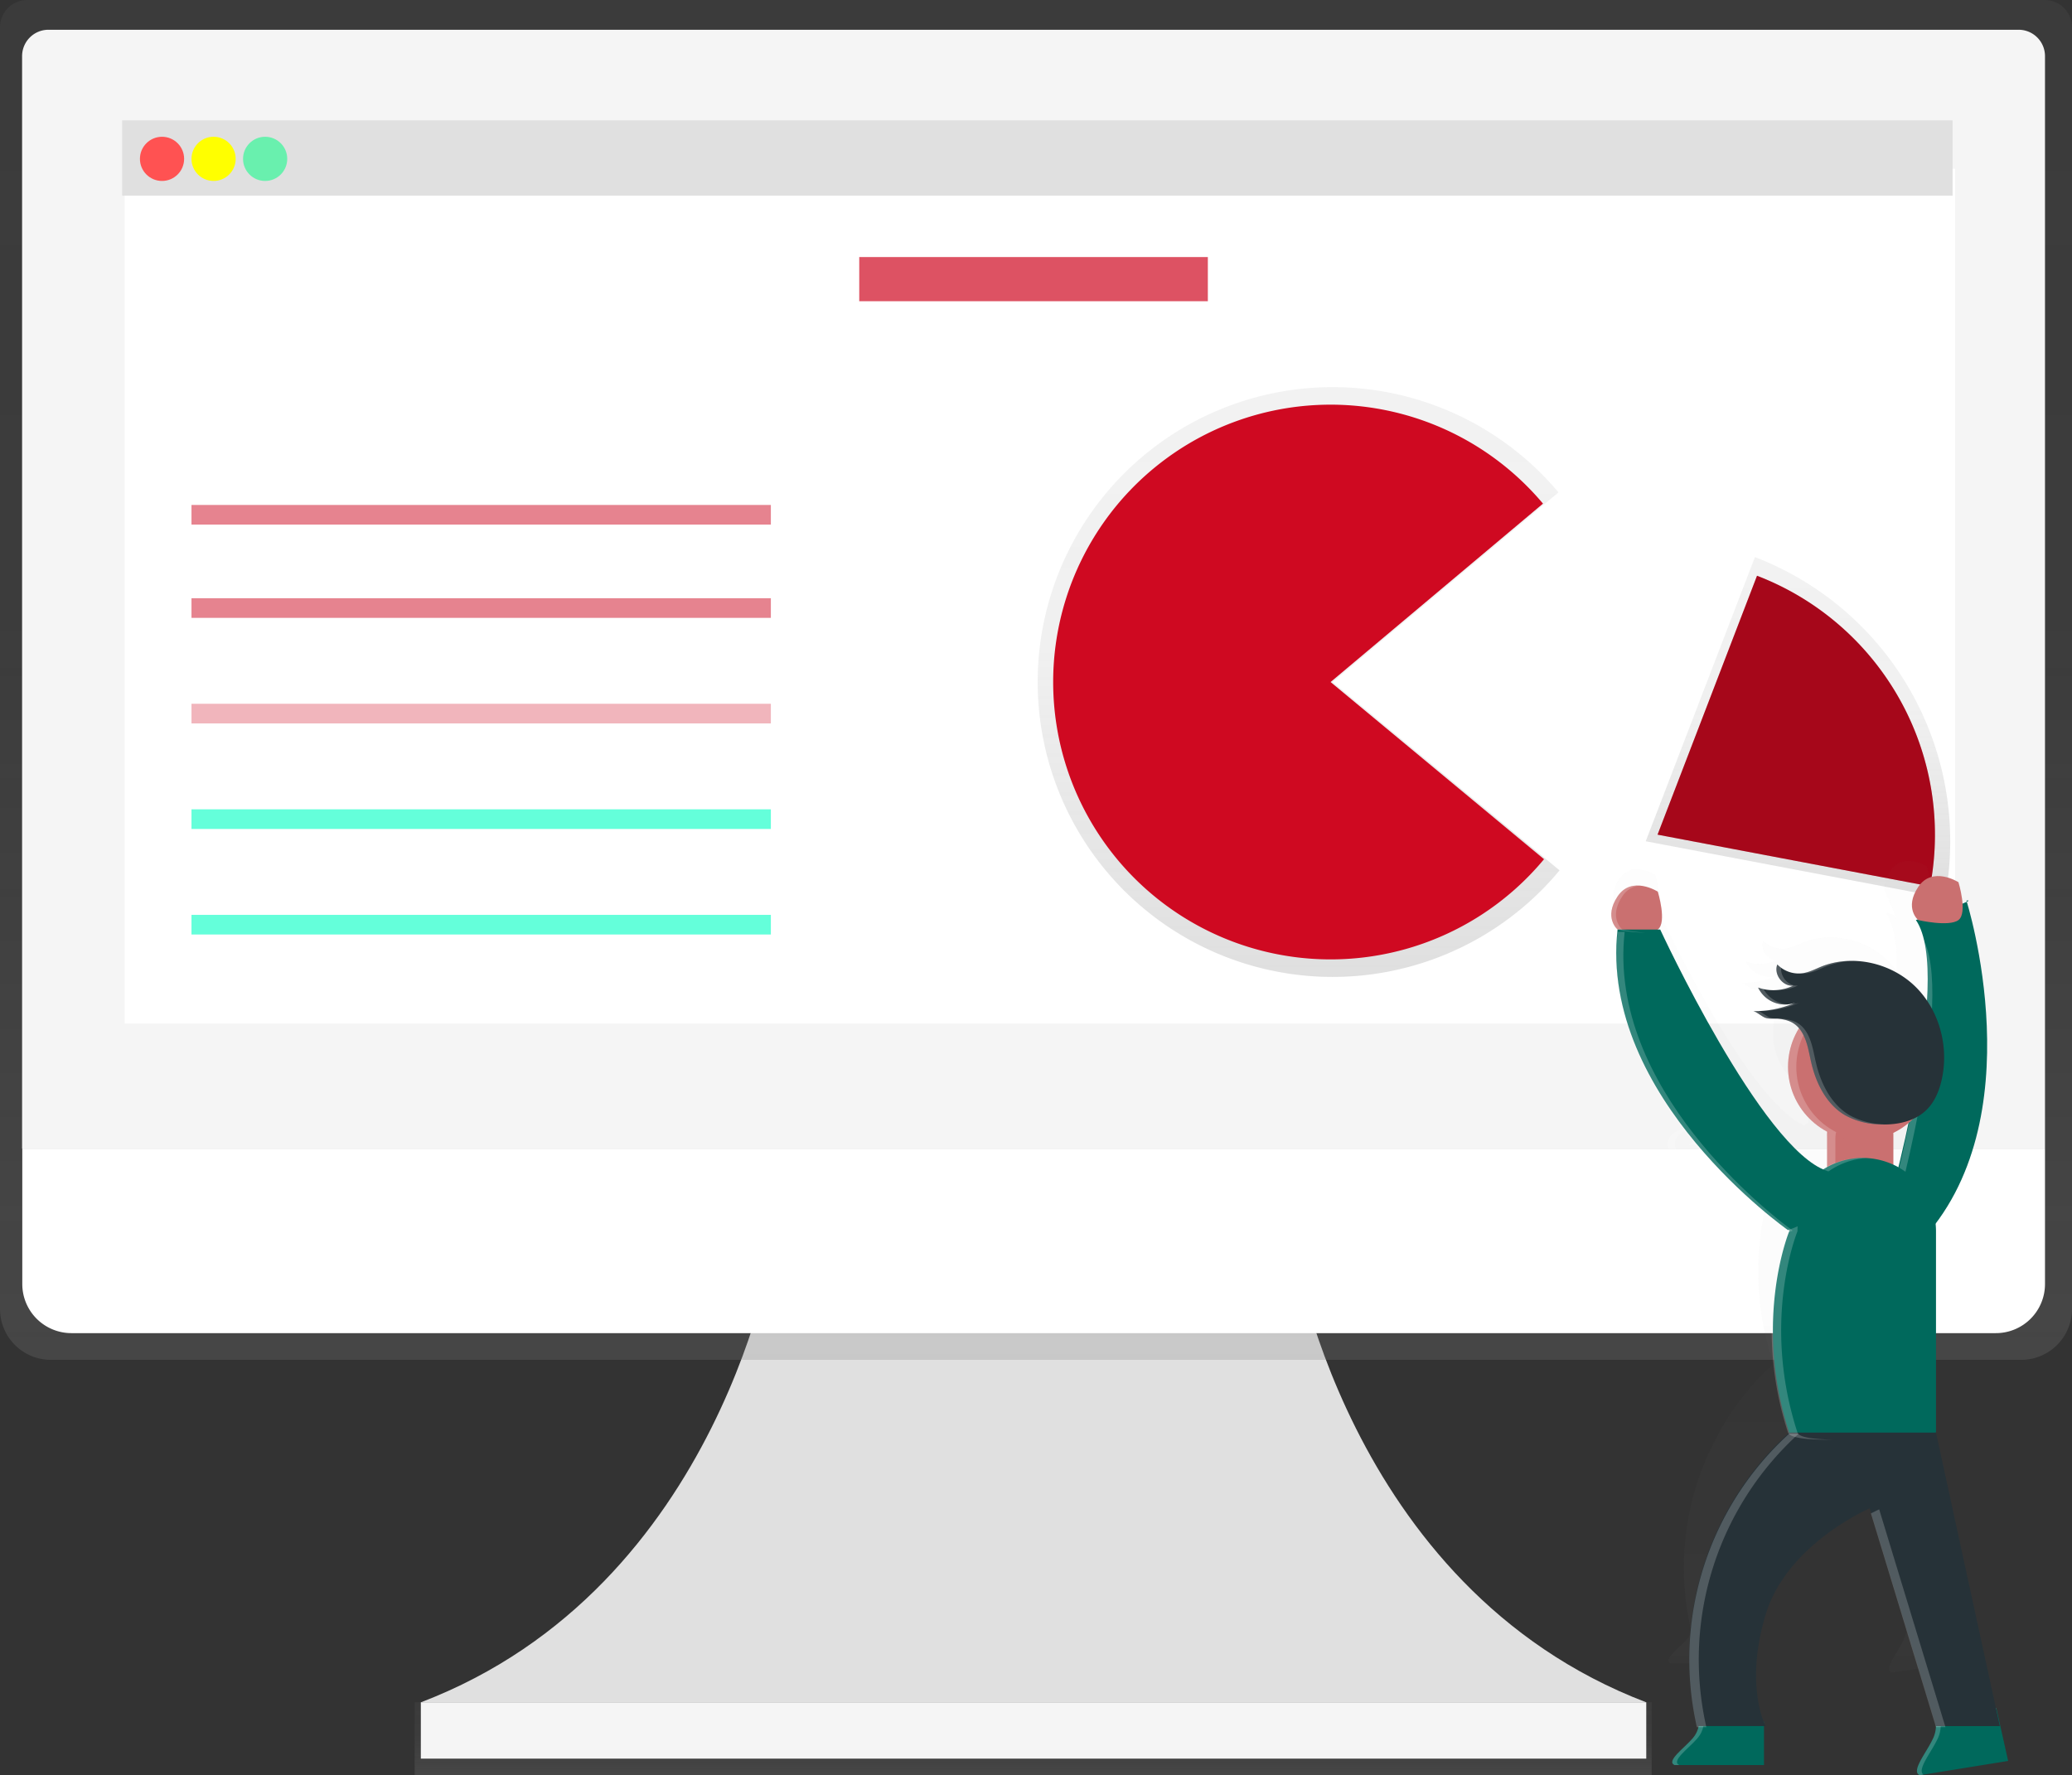<svg id="0091bf94-6c8c-4fbc-9d53-cb20b79780af" data-name="Layer 1" xmlns="http://www.w3.org/2000/svg" xmlns:xlink="http://www.w3.org/1999/xlink" width="844" height="723.28" viewBox="0 0 844 723.28"><rect x="0" y="0" width="844" height="723.28" fill="#333333" stroke="none"/><defs><linearGradient id="86a8dc9d-afb2-4902-a4a9-342ebdaa43c1" x1="420.85" y1="723.28" x2="420.85" y2="693.5" gradientUnits="userSpaceOnUse"><stop offset="0" stop-color="gray" stop-opacity="0.25"/><stop offset="0.54" stop-color="gray" stop-opacity="0.12"/><stop offset="1" stop-color="gray" stop-opacity="0.1"/></linearGradient><linearGradient id="21f78a89-0a14-446a-aa6d-cddc52c2b0ac" x1="600" y1="642.36" x2="600" y2="88.36" xlink:href="#86a8dc9d-afb2-4902-a4a9-342ebdaa43c1"/><linearGradient id="ce2d059d-a4c7-4a54-ba50-763a945d333a" x1="910.39" y1="454.21" x2="910.39" y2="315.32" xlink:href="#86a8dc9d-afb2-4902-a4a9-342ebdaa43c1"/><linearGradient id="2cf7eb59-74a8-4e4d-a94c-1c78a48d71e0" x1="706.97" y1="486.37" x2="706.97" y2="246.08" xlink:href="#86a8dc9d-afb2-4902-a4a9-342ebdaa43c1"/><linearGradient id="a2d7e851-1e42-4e75-b8f4-9e06e0f27dd2" x1="966.2" y1="448.54" x2="966.2" y2="448.05" xlink:href="#86a8dc9d-afb2-4902-a4a9-342ebdaa43c1"/><linearGradient id="bf75e700-b395-410a-af8e-4726f2ae7d29" x1="908.16" y1="769.78" x2="908.16" y2="439.08" xlink:href="#86a8dc9d-afb2-4902-a4a9-342ebdaa43c1"/></defs><title>segment</title><path d="M704.47,593.89s20.89,141,144.11,188H349.42c123.22-47,144.11-188,144.11-188Z" transform="translate(-178 -88.36)" fill="#e0e0e0"/><rect x="168.91" y="693.5" width="503.87" height="29.78" fill="url(#86a8dc9d-afb2-4902-a4a9-342ebdaa43c1)"/><rect x="171.42" y="693.5" width="499.16" height="22.97" fill="#f5f5f5"/><path d="M1011,88.36H189a11.12,11.12,0,0,0-11,11.22V621.45a20.72,20.72,0,0,0,20.53,20.91h802.94A20.72,20.72,0,0,0,1022,621.45V99.58A11.12,11.12,0,0,0,1011,88.36Z" transform="translate(-178 -88.36)" fill="url(#21f78a89-0a14-446a-aa6d-cddc52c2b0ac)"/><path d="M1011,556.3H187V111.23a10.75,10.75,0,0,1,10.75-10.75h802.42A10.75,10.75,0,0,1,1011,111.23Z" transform="translate(-178 -88.36)" fill="#f5f5f5"/><path d="M990.92,631.48H207.08a20,20,0,0,1-20-20V556.3H1011v55.14A20,20,0,0,1,990.92,631.48Z" transform="translate(-178 -88.36)" fill="#fff"/><g opacity="0.2"><path d="M879.26,554.47c.8.11,1.6.24,2.38.41a9.68,9.68,0,0,1,.82-.53,13.94,13.94,0,0,1,2.82-1.21,5.06,5.06,0,0,1,1.13-.87,18.82,18.82,0,0,0-7,2.08Z" transform="translate(-178 -88.36)" fill="#fff"/><path d="M837,591.08a37,37,0,0,1,23.7-34.53c-1.3-3.07,0-6.31,5.23-8.15l3.7-1.31,1.74-1.67-8.44,3c-5.21,1.84-6.53,5.08-5.23,8.15A37,37,0,0,0,871,628.08c.5,0,1,0,1.5,0A37,37,0,0,1,837,591.08Z" transform="translate(-178 -88.36)" fill="#fff"/><path d="M866.19,554.4l-.17,0a2.73,2.73,0,0,0,0,.52q1.56-.34,3.16-.55l.57-.31a73.48,73.48,0,0,1,8.17-3.59c.42-.5.86-1,1.31-1.47a73.5,73.5,0,0,0-12.48,5.05Z" transform="translate(-178 -88.36)" fill="#fff"/></g><rect x="50.76" y="68.72" width="745.6" height="348.29" fill="#fff"/><rect x="49.76" y="49.04" width="745.6" height="30.68" fill="#e0e0e0"/><circle cx="66" cy="64.72" r="9" fill="#ff5252"/><circle cx="87" cy="64.72" r="9" fill="#ff0"/><circle cx="108" cy="64.72" r="9" fill="#69f0ae"/><rect x="78" y="205.72" width="236" height="8" fill="#CF0921" opacity="0.5"/><rect x="78" y="243.72" width="236" height="8" fill="#CF0921" opacity="0.5"/><rect x="78" y="286.72" width="236" height="8" fill="#CF0921" opacity="0.3"/><rect x="78" y="329.72" width="236" height="8" fill="#64ffda"/><rect x="78" y="372.72" width="236" height="8" fill="#64ffda"/><path d="M970.22,454.21a124,124,0,0,0-77.38-138.89L848.37,431.09Z" transform="translate(-178 -88.36)" fill="url(#ce2d059d-a4c7-4a54-ba50-763a945d333a)"/><path d="M964.2,449.46a113,113,0,0,0-70.5-126.54L853.18,428.4Z" transform="translate(-178 -88.36)" fill="#CF0921"/><path d="M964.2,449.46a113,113,0,0,0-70.5-126.54L853.18,428.4Z" transform="translate(-178 -88.36)" opacity="0.2"/><path d="M720.82,366.22l92-77.27a120.14,120.14,0,1,0,.45,154Z" transform="translate(-178 -88.36)" fill="url(#2cf7eb59-74a8-4e4d-a94c-1c78a48d71e0)"/><path d="M720,366.22l86.52-72.68a113,113,0,1,0,.42,144.86Z" transform="translate(-178 -88.36)" fill="#CF0921"/><rect x="350" y="104.72" width="142" height="18" fill="#CF0921" opacity="0.7"/><g opacity="0.2"><path d="M965.82,448.11l.13.43C967.44,447.81,965.82,448.11,965.82,448.11Z" transform="translate(-178 -88.36)" fill="url(#a2d7e851-1e42-4e75-b8f4-9e06e0f27dd2)"/></g><g opacity="0.2"><path d="M950,769.56l31.15-5-4.28-19.1h0l-.06-.27-.11,0L954.59,643.73v-74a27.29,27.29,0,0,0-.15-2.81c33-43.75,13.32-112.39,11.51-118.38-.34.17-.86.4-1.59.69a40.3,40.3,0,0,0-1.5-7.9s-9.58-6.09-14.8,1.74c-4.55,6.83-1.17,11-.23,12l-.64.22a22,22,0,0,1,3,7.54,16.55,16.55,0,0,0-1-1.92c-1.21-.22-2-.4-2-.4l-.23-.22-.64.22c3.32,4.84,4.48,13.34,4.32,23.54a33.22,33.22,0,0,0-3.78-4.43,33.78,33.78,0,0,0-22.39-9.33h0q-.77,0-1.54,0h-.06q-1.3,0-2.59.17l-.64.07-1.09.15c-.42.07-.84.15-1.25.23l-.91.2q-.78.18-1.55.41l-.58.18c-.65.21-1.29.43-1.92.68a33,33,0,0,1-6.55,2.38c-.31.05-.62.07-.93.1h0a11,11,0,0,1-7.18-2q-.35-.26-.69-.54a10.13,10.13,0,0,1-.75-.7,4.86,4.86,0,0,0-.33,2.09,6.41,6.41,0,0,0,2.23,4.35,6.07,6.07,0,0,0,1.18.8,5.12,5.12,0,0,0,2,.58,4.7,4.7,0,0,0,.72,0l-.18.08c-.44.21-.89.4-1.35.57l-.1,0c-.49.17-1,.33-1.49.46l-.09,0a16.61,16.61,0,0,1-7.67.11h0l-.81-.2c-.41-.11-.81-.22-1.21-.37a9.19,9.19,0,0,0,.42.84l.15.26c.11.18.23.37.35.54l.2.28q.18.25.38.48l.22.25c.15.17.31.33.48.49l.18.18q.34.31.7.59l.25.18.52.36.34.21.47.26.38.19.47.21.39.17.55.19.67.2.5.13.48.09.43.07.5.05.42,0,.5,0h.42l.5,0h0a9.53,9.53,0,0,0,2.87-.7c-.58.26-1.17.5-1.76.73h0l-.87.31-.91.32-.9.27-.92.27-.9.23-1,.22-.88.18-1,.18-.84.13-1.09.13-.78.08-1.24.08-.65,0c-.62,0-1.25,0-1.87,0h0c.71,0,1.83.82,2.9,1.52a7.7,7.7,0,0,0,1.78,1,6.87,6.87,0,0,0,.86.19l.25,0,.62.06h2.58c.28,0,.56,0,.84.07a12.51,12.51,0,0,1,5,1.6,8.91,8.91,0,0,1,2.12,1.86c-.27.43-.53.87-.77,1.32s-.41.77-.6,1.16q-.57,1.18-1,2.42a26.93,26.93,0,0,0-1.64,9.28c0,.58,0,1.16.06,1.74,0,.16,0,.32,0,.48q.06.7.15,1.38c0,.12,0,.24,0,.35q.12.84.3,1.67l.08.33q.15.68.34,1.35l.11.39a26.77,26.77,0,0,0,1.17,3.17l.14.31q.32.7.68,1.38l.07.13q.41.77.87,1.51l.07.11q.43.69.9,1.34l.11.15a27.12,27.12,0,0,0,2.24,2.7l.07.07a27.07,27.07,0,0,0,7.21,5.41,12.06,12.06,0,0,0-.2,1.24v0a12.16,12.16,0,0,0-.07,1.3v10.1q-.87.46-1.69,1c-24-10.89-59.68-88.12-59.68-88.12h-.87c3.48-2.61,0-13.93,0-13.93a16.33,16.33,0,0,0-6.7-2.23l-.47,0h-.81l-.35,0-.24,0-.34,0-.24,0-.35.07-.23.05-.39.11L842,443l-.57.21,0,0-.53.25-.19.1-.37.21-.21.14-.34.23-.22.17-.32.27-.21.19-.32.32-.2.21-.33.39-.16.19c-.16.21-.32.42-.47.66-5.22,7.83,0,12.19,0,12.19a78,78,0,0,0-.48,9.08c-.38,56.38,59.95,100.06,63,102.25-1.36,3.52-12.57,34.72.13,73.65a1.25,1.25,0,0,0,.15.27,113,113,0,0,0-33.92,106.93l.25,1.17h.56a7.7,7.7,0,0,1-.2.77,8.78,8.78,0,0,1-.56,1.33,10.39,10.39,0,0,1-1.39,2l-.06.07c-.59.68-1.29,1.38-2,2.09l-.76.73c-3,2.92-6.12,5.74-3.83,6.89h32.93V751.68h.58s-.23-.45-.58-1.3v-.27h-.11c-1.72-4.45-5.66-18.18.69-39.34,7.83-26.12,38.3-39.17,38.3-39.17l.56,1.84-.11.06L954.56,752c0,.3,0,.61-.1.94a12.76,12.76,0,0,1-.53,2.19,13.88,13.88,0,0,1-.66,1.61c-1.47,3.05-4,6.62-5.13,9.29a9,9,0,0,0-.4,1.13,3.49,3.49,0,0,0-.13,1.33,1.55,1.55,0,0,0,1,1.29h0l.43-.07.93-.15Zm-9.22-223.38q-.9-.5-1.84-.94v-9.45a12.1,12.1,0,0,0-.2-2.16,27,27,0,0,0,5.76-3.7C943.23,535.84,941.94,541.36,940.77,546.18Z" transform="translate(-178 -88.36)" fill="url(#bf75e700-b395-410a-af8e-4726f2ae7d29)"/></g><path d="M836.9,467.05s-5.79-4.82,0-13.5,16.39-1.93,16.39-1.93,3.86,12.54,0,15.43S836.9,467.05,836.9,467.05Z" transform="translate(-178 -88.36)" fill="#ca7070"/><path id="a3c32856-4a80-4c98-bc66-0983250df946" data-name="&lt;Path&gt;" d="M896.53,789.79H869.95s.61,3.22-2.51,6.82c-3.58,4.14-10.77,9.13-7.39,10.83h36.48Z" transform="translate(-178 -88.36)" fill="#00695c"/><path d="M869.36,796.62c3.12-3.61,2.51-6.82,2.51-6.82h-1.93s.61,3.22-2.51,6.82c-3.58,4.14-10.77,9.13-7.39,10.83H862C858.59,805.75,865.78,800.76,869.36,796.62Z" transform="translate(-178 -88.36)" fill="#fff" opacity="0.2"/><path id="d5cddcd9-79b8-465c-ad2b-bd849a7889d8" data-name="&lt;Path&gt;" d="M991.19,784.31l-24.92,4.07a12.67,12.67,0,0,1-1.13,8.76c-2.72,5.65-8.82,12.9-5.15,14.45l36-5.82Z" transform="translate(-178 -88.36)" fill="#00695c"/><path d="M979,455.27S1007.5,545,959.77,594.72L946,584.18s28.21-98,12.42-121C986.26,453.93,979,455.27,979,455.27Z" transform="translate(-178 -88.36)" fill="#00695c"/><path d="M959.36,463.2s-5.79-4.82,0-13.5,16.39-1.93,16.39-1.93,3.86,12.54,0,15.43S959.36,463.2,959.36,463.2Z" transform="translate(-178 -88.36)" fill="#ca7070"/><path d="M967.07,797.14a12.67,12.67,0,0,0,1.13-8.76l23.06-3.77-.07-.3-24.92,4.07a12.67,12.67,0,0,1-1.13,8.76c-2.72,5.65-8.82,12.9-5.15,14.45l1.5-.24C958.78,809.4,964.47,802.54,967.07,797.14Z" transform="translate(-178 -88.36)" fill="#fff" opacity="0.2"/><rect x="744.24" y="450.53" width="27" height="40.02" rx="11.66" ry="11.66" fill="#ca7070"/><path d="M947.91,590s27.86-96.78,12.69-120.54c-1.34-.24-2.2-.44-2.2-.44s-.1-.08-.25-.24l-.71.24C973.22,492,945,590,945,590l13.79,10.55c.41-.43.8-.86,1.2-1.3Z" transform="translate(-178 -88.36)" fill="#fff" opacity="0.2"/><circle cx="758.22" cy="434.62" r="29.89" fill="#ca7070"/><path d="M925.61,565.41v-13a13.41,13.41,0,0,1,.31-2.83,29.89,29.89,0,0,1,12-56.42c-.56,0-1.12-.05-1.69-.05a29.89,29.89,0,0,0-13.68,56.47,13.41,13.41,0,0,0-.31,2.83v13a13.41,13.41,0,0,0,15.19,13.38A13.54,13.54,0,0,1,925.61,565.41Z" transform="translate(-178 -88.36)" fill="#fff" opacity="0.2"/><path d="M966.6,672s-57.66,6.51-59.79,0c-14.95-45.8,0-82,0-82a29.89,29.89,0,0,1,29.89-29.89h0A29.89,29.89,0,0,1,966.6,590Z" transform="translate(-178 -88.36)" fill="#00695c"/><path d="M966.6,672l26,119.57h-26l-27-88.72s-33.75,14.46-42.43,43.39,0,45.32,0,45.32h-28l-.28-1.3A124.33,124.33,0,0,1,906.81,672h0" transform="translate(-178 -88.36)" fill="#263238"/><path d="M910.18,672c-14.95-45.8,0-82,0-82a29.89,29.89,0,0,1,28-29.82c-.64,0-1.28-.07-1.93-.07h0A29.89,29.89,0,0,0,906.33,590s-14.95,36.16,0,82c.76,2.33,8.64,3,18.45,2.88C916.83,674.75,910.84,674,910.18,672Z" transform="translate(-178 -88.36)" fill="#fff" opacity="0.2"/><path d="M906.33,589.52s-77.14-54-69.43-122.47h17.36s41.47,89.68,68,98.36S906.33,589.52,906.33,589.52Z" transform="translate(-178 -88.36)" fill="#00695c"/><g opacity="0.2"><path d="M940.09,704.93,966.6,792h3.86l-27-88.72S942.18,703.85,940.09,704.93Z" transform="translate(-178 -88.36)" fill="#fff"/><path d="M910.67,672.45h-3.86a124.33,124.33,0,0,0-37.89,118.27l.28,1.3h3.86l-.28-1.3A124.33,124.33,0,0,1,910.67,672.45Z" transform="translate(-178 -88.36)" fill="#fff"/></g><path d="M839.79,468H836.9c-7.71,68.47,69.43,122.47,69.43,122.47s.71-.26,1.89-.73C899.23,583.16,832.59,531.88,839.79,468Z" transform="translate(-178 -88.36)" fill="#fff" opacity="0.2"/><path d="M912.38,509.64c2,3.7,2.52,8,3.49,12,2,8.38,6.24,16.74,13.69,21.08A30.36,30.36,0,0,0,943,546.4c7.12.45,14.83-.94,19.87-6,3.26-3.26,5.06-7.73,6.07-12.23,3-13.45-1-28.43-10.88-38s-25.45-13.15-38.24-8c-2.4,1-4.72,2.2-7.26,2.64a12.07,12.07,0,0,1-10.59-3.53c-1.59,4,2.16,9,6.45,8.65a18.62,18.62,0,0,1-14.28.77,12.11,12.11,0,0,0,15.23,6.11A40.79,40.79,0,0,1,892,500.29c1.25,0,3.68,2.3,5.19,2.75,2.08.61,3.76.14,5.72.41C907.21,504,910.2,505.52,912.38,509.64Z" transform="translate(-178 -88.36)" fill="#263238"/><g opacity="0.2"><path d="M908.39,489.89a18.44,18.44,0,0,1-7.07,1.81,18.57,18.57,0,0,0,9-1.81c-3.81.34-7.19-3.6-6.78-7.29a11.37,11.37,0,0,1-1.6-1.37C900.35,485.24,904.1,490.28,908.39,489.89Z" transform="translate(-178 -88.36)" fill="#fff"/><path d="M914.46,484.77c2.54-.43,4.86-1.68,7.26-2.64a33.26,33.26,0,0,1,11.51-2.31,33.61,33.61,0,0,0-13.44,2.31c-2.4,1-4.72,2.2-7.26,2.64-.34.06-.69.08-1,.11A11.52,11.52,0,0,0,914.46,484.77Z" transform="translate(-178 -88.36)" fill="#fff"/><path d="M899.16,503c-1.51-.44-3.94-2.72-5.19-2.75a40.79,40.79,0,0,0,17.29-3.52,10.68,10.68,0,0,1-3.88.81A40.81,40.81,0,0,1,892,500.29c1.25,0,3.68,2.3,5.19,2.75a12.84,12.84,0,0,0,4,.32A8.39,8.39,0,0,1,899.16,503Z" transform="translate(-178 -88.36)" fill="#fff"/><path d="M944.91,546.4a30.36,30.36,0,0,1-13.43-3.65c-7.44-4.34-11.7-12.7-13.69-21.08-1-4.08-1.52-8.33-3.49-12-2.19-4.12-5.17-5.6-9.44-6.19a19.27,19.27,0,0,0-2.86-.08c.31,0,.62,0,.93.08,4.27.59,7.25,2.07,9.44,6.19,2,3.7,2.52,8,3.49,12,2,8.38,6.24,16.74,13.69,21.08A30.36,30.36,0,0,0,943,546.4c1.11.07,2.23.09,3.35.06Z" transform="translate(-178 -88.36)" fill="#fff"/><path d="M906.16,497.55a12.21,12.21,0,0,1-9.81-6.26,17.84,17.84,0,0,1-2.24-.63A12.2,12.2,0,0,0,906.16,497.55Z" transform="translate(-178 -88.36)" fill="#fff"/></g><path d="M838.83,467.05s-5.79-4.82,0-13.5a9.24,9.24,0,0,1,7.15-4.39,9.37,9.37,0,0,0-9.08,4.39c-5.79,8.68,0,13.5,0,13.5a52.28,52.28,0,0,0,11.34,1.27A57.09,57.09,0,0,1,838.83,467.05Z" transform="translate(-178 -88.36)" fill="#fff" opacity="0.2"/></svg>